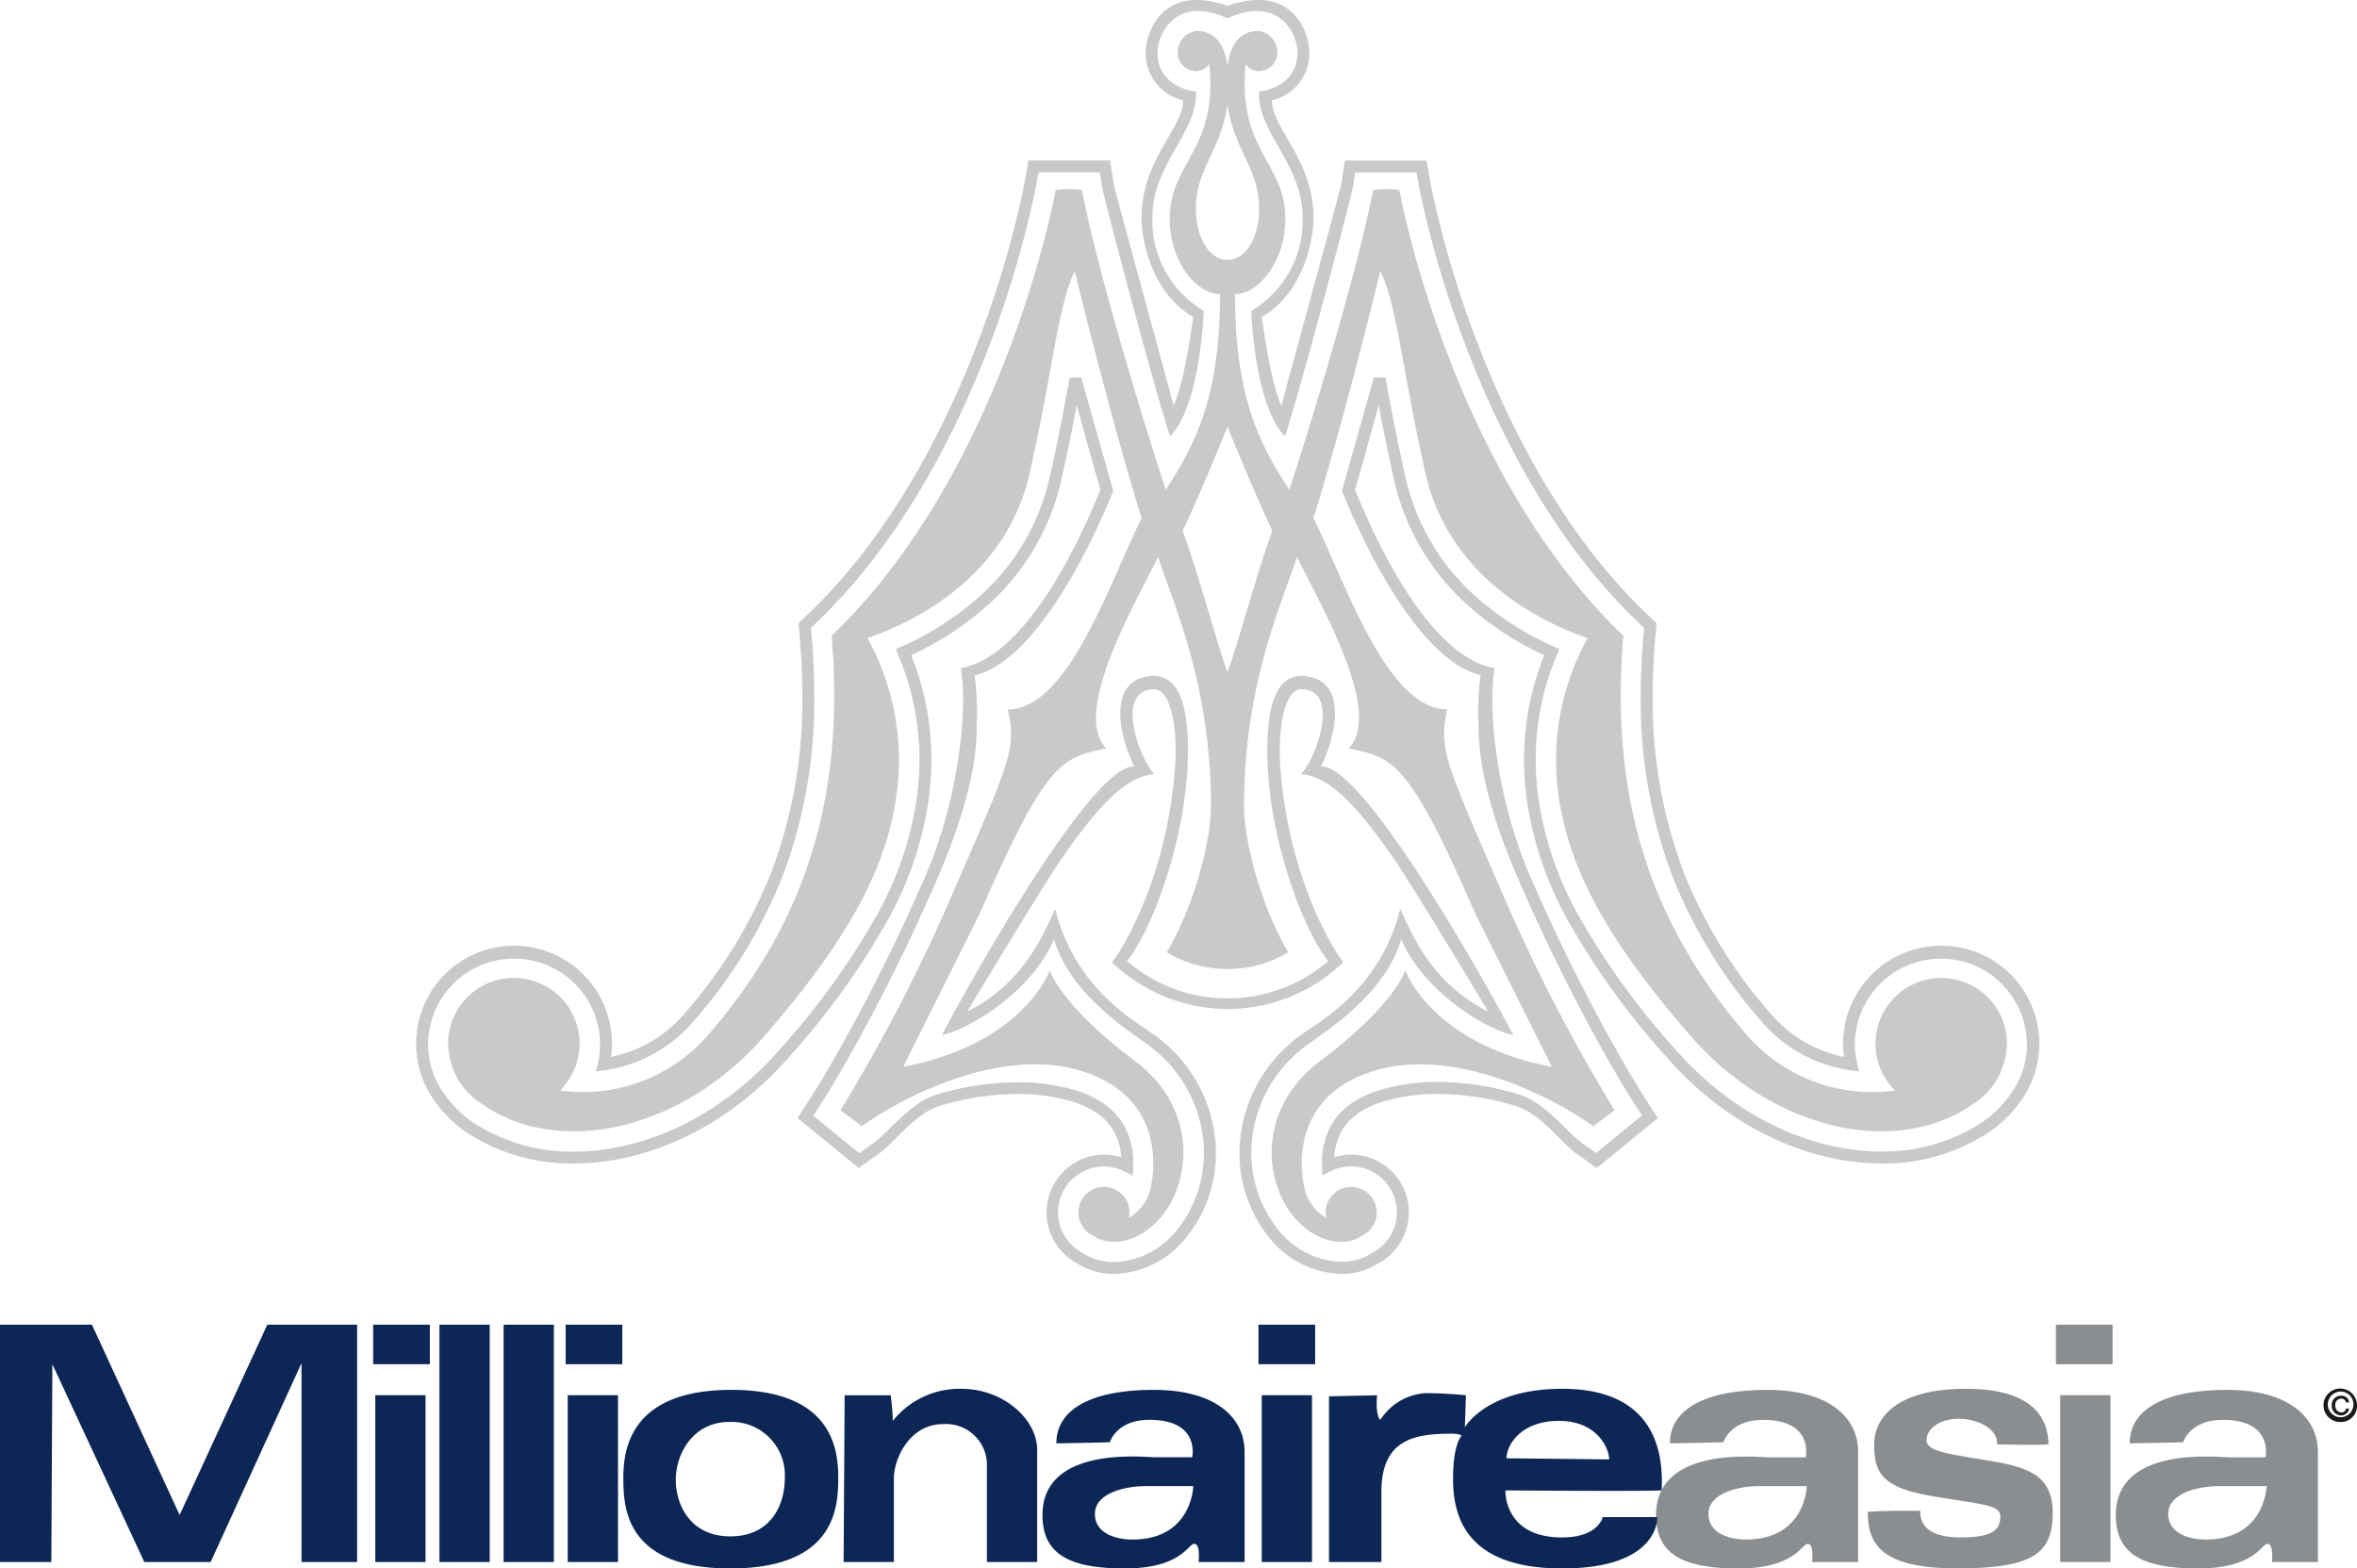 <svg xmlns="http://www.w3.org/2000/svg" xmlns:xlink="http://www.w3.org/1999/xlink" width="225.433" height="150" viewBox="0 0 225.433 150"><defs><clipPath id="a"><rect width="225.433" height="150" fill="none"/></clipPath><clipPath id="b"><rect width="225.433" height="23.315" fill="none"/></clipPath></defs><g clip-path="url(#a)"><path d="M315.064,364.684h0s0,0,0,0Z" transform="translate(-229.558 -265.711)" fill="#c7c9cb"/><path d="M263.163,364.68l0,0h0Z" transform="translate(-191.743 -265.709)" fill="#c7c9cb"/><path d="M232.454,72.242c-.955-2.558-2.626-8.9-4.287-13.531,1.681-3.505,3.943-9.124,4.287-9.944.346.82,2.608,6.439,4.289,9.944-1.661,4.631-3.332,10.973-4.289,13.531m-2.586-47.054c.7-2.118,2.188-4.2,2.586-7.245.4,3.05,1.892,5.127,2.588,7.245,1.152,3.5-.082,7.593-2.588,7.626-2.5-.033-3.738-4.129-2.586-7.626m70.851,76.3A6.288,6.288,0,0,0,296.3,112.25a15.89,15.89,0,0,1-14.034-5.144c-9-10.342-13.318-22.163-11.952-38.347-16.64-15.956-21.426-42.626-21.426-42.626a8.85,8.85,0,0,0-2.508,0c-1.424,7.406-5.647,21.458-8.019,28.663-2.735-4.217-5.188-8.655-5.188-18.707,2.142,0,4.809-2.942,4.809-7.259,0-5.323-4.651-6.564-3.778-14.768a1.409,1.409,0,0,0,1.243.7,1.778,1.778,0,0,0,1.778-1.778,2.068,2.068,0,0,0-1.8-2.065c-2.027,0-2.707,1.659-2.93,3.125,0,.04-.034.177-.042.209-.006-.032-.036-.169-.042-.209-.222-1.466-.9-3.125-2.928-3.125a2.066,2.066,0,0,0-1.8,2.065,1.778,1.778,0,0,0,1.778,1.778,1.409,1.409,0,0,0,1.243-.7c.873,8.2-3.778,9.445-3.778,14.768,0,4.317,2.666,7.259,4.808,7.259,0,10.052-2.453,14.49-5.188,18.707-2.371-7.205-6.595-21.257-8.018-28.663a8.851,8.851,0,0,0-2.508,0s-4.786,26.67-21.427,42.626c1.367,16.184-2.954,28-11.951,38.347a15.89,15.89,0,0,1-14.034,5.144,6.288,6.288,0,1,0-10.7-4.476,7.53,7.53,0,0,0,.917,3.366,7.207,7.207,0,0,0,2.443,2.491c7.47,5.081,19.151,2.3,26.877-6.574,8.3-9.536,11.754-16.339,12.667-23.177a24.041,24.041,0,0,0-2.795-14.891c5.926-2.051,13.447-6.706,15.5-15.729,2.2-9.67,2.735-16.185,4.331-19.375.591,2.487,3.686,14.94,6.392,23.626-3.068,6.155-7.01,18.291-12.791,18.291.8,3.762.279,4.81-5.11,17.2a165.509,165.509,0,0,1-10.9,21.14s1.721,1.253,2.007,1.542c4.51-3.217,13.565-7.513,20.857-5.357s7.414,8.162,6.839,11.036a4.464,4.464,0,0,1-2.122,3.078,2.444,2.444,0,1,0-3.44,1.679c1.715,1.213,4.551.606,6.568-1.829,2.785-3.359,3.535-10.3-2.592-14.9-7.15-5.371-8.1-8.637-8.1-8.637s-2.449,7.022-14.018,9.232L208.728,95.4c6.5-14.93,7.926-14.956,12.145-15.866-3.378-3.378,2.735-13.83,4.945-18.313,1.239,3.979,5.056,11.966,5.056,23.746,0,3.873-1.9,10.185-4.231,14.07a11.26,11.26,0,0,0,5.809,1.59h.005a11.253,11.253,0,0,0,5.807-1.59c-2.33-3.885-4.229-10.2-4.229-14.07,0-11.78,3.817-19.767,5.057-23.746,2.21,4.484,8.323,14.935,4.945,18.313,4.22.911,5.647.937,12.145,15.866l7.295,14.589c-11.57-2.21-14.018-9.232-14.018-9.232s-.953,3.266-8.1,8.637c-6.127,4.6-5.377,11.542-2.592,14.9,2.017,2.435,4.854,3.042,6.568,1.829a2.445,2.445,0,1,0-3.5-2.206,2.4,2.4,0,0,0,.058.527,4.463,4.463,0,0,1-2.123-3.078c-.577-2.874-.457-8.88,6.837-11.036s16.348,2.14,20.857,5.357c.288-.288,2.009-1.542,2.009-1.542A165.625,165.625,0,0,1,258.575,93c-5.387-12.393-5.906-13.441-5.108-17.2-5.781,0-9.726-12.137-12.791-18.291,2.705-8.687,5.8-21.14,6.391-23.626,1.6,3.191,2.133,9.705,4.331,19.375,2.051,9.023,9.574,13.678,15.5,15.729A24.047,24.047,0,0,0,264.1,83.879c.913,6.837,4.367,13.641,12.667,23.177,7.725,8.876,19.407,11.655,26.877,6.574a7.232,7.232,0,0,0,2.443-2.491,7.537,7.537,0,0,0,.917-3.366,6.288,6.288,0,0,0-6.289-6.288" transform="translate(-115.05 -7.959)" fill="#c7c9cb"/><path d="M300.73,99.82a8.2,8.2,0,0,1-1.066,4.046l0,0a10.92,10.92,0,0,1-3.139,3.4,17.152,17.152,0,0,1-9.719,2.86h-.01c-6.9-.014-14.227-3.493-19.7-9.767a72.263,72.263,0,0,1-9.352-12.96,32.3,32.3,0,0,1-3.773-11.233,26.557,26.557,0,0,1-.237-3.517v-.034a25.6,25.6,0,0,1,2.053-10.032l.216-.515-.51-.227a28.391,28.391,0,0,1-7.294-4.621,21.573,21.573,0,0,1-6.9-11.5c-.831-3.66-1.428-6.871-1.927-9.6l-1.11-.048c-.661,2.409-3.06,10.861-3.06,10.861s6.131,15.946,13.267,17.637a26.987,26.987,0,0,0-.2,4.933c0,3.109.763,7.587,3.879,14.758,2.755,6.34,5.453,11.572,7.456,15.212,1,1.82,1.832,3.242,2.407,4.2.289.482.513.85.666,1.094.054.091.1.161.133.217v0l.07.107a.3.3,0,0,0,.018.028l1,1.564-4.39,3.585-1.371-.979h0c-1.442-1.046-3.529-3.853-5.922-4.592a26.783,26.783,0,0,0-7.721-1.219h-.125a19.213,19.213,0,0,0-5.419.732h0a9.842,9.842,0,0,0-2.946,1.386,6.481,6.481,0,0,0-1.653,1.727l0,0a7.2,7.2,0,0,0-1.057,3.9v.01c0,.1,0,.195,0,.293l.032.885.794-.4a4.382,4.382,0,0,1,4.01,7.792l-.024.012-.02.014a5.053,5.053,0,0,1-1.051.523l-.314.1a5.64,5.64,0,0,1-1.591.229h-.016a8.054,8.054,0,0,1-6.047-3.133,11.653,11.653,0,0,1-2.53-7.36v-.084a12.823,12.823,0,0,1,5.446-10.244h0c1.667-1.253,7.3-4.7,8.89-10.026,2.2,5.126,8.239,8.657,10.72,9.155-2.2-4.249-14.4-26.113-18.422-25.673.943-1.671,3.131-8.063-1.392-8.645-2.966-.382-3.865,3.024-3.693,8.2.257,7.6,3.388,16.035,5.807,19.041a14.757,14.757,0,0,1-19.25,0c2.421-3.006,5.552-11.444,5.809-19.041.173-5.174-.726-8.58-3.692-8.2-4.525.583-2.337,6.975-1.392,8.645-4.02-.44-16.224,21.424-18.424,25.673,2.481-.5,8.52-4.028,10.722-9.155,1.584,5.328,7.223,8.773,8.89,10.026l0,0,0,0A12.821,12.821,0,0,1,222,110.129v.084a11.652,11.652,0,0,1-2.53,7.36,8.054,8.054,0,0,1-6.047,3.133H213.4a5.634,5.634,0,0,1-1.591-.229l-.314-.1a5,5,0,0,1-1.05-.523l-.022-.014-.022-.012a4.382,4.382,0,0,1,4.011-7.792l.794.4.029-.885c0-.1.006-.195.006-.293v-.01h0a7.185,7.185,0,0,0-1.054-3.9l0,0h0a6.458,6.458,0,0,0-1.653-1.727,9.829,9.829,0,0,0-2.944-1.386h0a19.217,19.217,0,0,0-5.418-.732h-.125a26.778,26.778,0,0,0-7.72,1.219c-2.394.738-4.48,3.545-5.922,4.592h0l-1.371.979-4.39-3.585,1-1.564a.261.261,0,0,1,.018-.028l.07-.107v0c.034-.056.078-.126.133-.217.154-.244.378-.613.664-1.094.577-.961,1.407-2.383,2.407-4.2,2.005-3.64,4.7-8.872,7.458-15.212,3.115-7.171,3.877-11.649,3.877-14.758a26.884,26.884,0,0,0-.2-4.933C207.2,62.89,213.33,46.944,213.33,46.944s-2.4-8.452-3.06-10.861l-1.11.048c-.5,2.727-1.1,5.938-1.93,9.6a21.557,21.557,0,0,1-6.9,11.5,28.465,28.465,0,0,1-7.294,4.621l-.511.227.217.515a25.644,25.644,0,0,1,2.053,10.032v.034a26.517,26.517,0,0,1-.237,3.517,32.362,32.362,0,0,1-3.774,11.233,72.237,72.237,0,0,1-9.352,12.96c-5.474,6.274-12.8,9.753-19.7,9.767h-.012a17.146,17.146,0,0,1-9.718-2.86,10.923,10.923,0,0,1-3.141-3.4l0,0,0,0A8.21,8.21,0,0,1,147.8,99.82v-.006a8.226,8.226,0,0,1,16.451,0v.006a8.126,8.126,0,0,1-.209,1.838l-.187.818.828-.127a13.671,13.671,0,0,0,8.331-4.476,47.622,47.622,0,0,0,8.721-14.149,47.48,47.48,0,0,0,3-17.209q0-2.682-.241-5.552l-.078-.921.667-.64c7.5-7.184,12.6-16.786,15.856-24.969A98.21,98.21,0,0,0,205.89,18.1c.02-.093.032-.161.04-.205l.01-.052,0-.014,0,0,.241-1.343h5.87l.2,1.309,0,.01c.344,1.787,5.311,20.487,6.519,23.9,2.915-2.916,3.217-11.979,3.217-11.979a10.017,10.017,0,0,1-4.914-8.944c0-5.132,4.372-8.14,4.166-12.047-.563,0-3.672-.591-3.672-3.71,0-1.83,1.82-5.53,6.688-3.266C229.13-.5,230.951,3.2,230.951,5.033c0,3.119-3.11,3.71-3.674,3.71-.207,3.907,4.165,6.915,4.165,12.047a10.017,10.017,0,0,1-4.911,8.944s.3,9.063,3.216,11.979c1.206-3.418,6.175-22.118,6.517-23.9l0-.01.2-1.309h5.87l.241,1.343,0,0,0,.014.008.052c.008.044.021.112.042.205a98.013,98.013,0,0,0,4.951,16.328c3.253,8.184,8.355,17.786,15.857,24.969l.668.64-.078.921q-.245,2.873-.243,5.552a47.526,47.526,0,0,0,3,17.209,47.643,47.643,0,0,0,8.719,14.149,13.678,13.678,0,0,0,8.331,4.476l.829.127-.187-.818a8.129,8.129,0,0,1-.209-1.838v-.006a8.226,8.226,0,0,1,16.451,0ZM292.5,90.449a9.367,9.367,0,0,0-9.366,9.365v.006a9.343,9.343,0,0,0,.088,1.255,12.4,12.4,0,0,1-6.849-3.948,46.458,46.458,0,0,1-8.518-13.811,46.359,46.359,0,0,1-2.929-16.8q0-2.629.239-5.453l.124-1.464-1.06-1.017c-7.327-7.008-12.375-16.479-15.586-24.567a96.932,96.932,0,0,1-4.893-16.129c-.028-.133-.042-.207-.046-.234l-.414-2.3h-7.8l-.35,2.248c-.183.955-5.51,20.241-5.723,21.215-.929-2.136-1.482-5.787-1.886-8.5,3.6-2.006,4.949-6.718,4.949-9.487,0-5.554-3.973-8.524-3.973-11.237a4.6,4.6,0,0,0,3.579-4.558V5.023c0-1.7-1.419-6.678-7.828-4.466-6.409-2.212-7.827,2.761-7.827,4.466V5.03a4.6,4.6,0,0,0,3.579,4.558c0,2.713-3.973,5.683-3.973,11.237,0,2.769,1.351,7.481,4.947,9.487-.4,2.713-.956,6.364-1.884,8.5-.213-.975-5.54-20.26-5.725-21.215l-.348-2.248h-7.8l-.412,2.3c-.005.028-.019.1-.045.234a96.968,96.968,0,0,1-4.894,16.129c-3.213,8.088-8.261,17.559-15.586,24.567L183.232,59.6l.124,1.464q.239,2.826.237,5.453a46.32,46.32,0,0,1-2.926,16.8,46.538,46.538,0,0,1-8.518,13.811,12.4,12.4,0,0,1-6.851,3.948,8.995,8.995,0,0,0,.089-1.255v-.006a9.365,9.365,0,0,0-18.731-.008v.014a9.35,9.35,0,0,0,1.216,4.612v0a11.979,11.979,0,0,0,3.491,3.786,18.278,18.278,0,0,0,10.358,3.06h.014c7.281-.02,14.889-3.667,20.555-10.157a73.144,73.144,0,0,0,9.5-13.171,33.418,33.418,0,0,0,3.9-11.621,27.852,27.852,0,0,0,.246-3.668v-.034A26.684,26.684,0,0,0,194,62.659a29.267,29.267,0,0,0,7.088-4.577,22.7,22.7,0,0,0,7.259-12.1c.6-2.652,1.082-5.063,1.49-7.227.483,1.709,1.695,6.194,2.272,8.086-.36.716-6,15.755-13.35,17.06.7,4.327-.338,12.837-3.412,19.918-2.739,6.3-5.421,11.5-7.412,15.116-.995,1.807-1.816,3.217-2.385,4.167-.284.477-.507.84-.654,1.078h0v0c-.074.119-.127.2-.163.261l-.04.062-.01.015,0,0-1.546,2.417,5.851,4.774,2.085-1.488h0c1.291-.941,3.292-3.719,5.586-4.424a25.634,25.634,0,0,1,7.386-1.17h.125a18.143,18.143,0,0,1,5.1.684h0a8.7,8.7,0,0,1,2.608,1.217,5.282,5.282,0,0,1,1.365,1.426,5.774,5.774,0,0,1,.851,2.723,5.6,5.6,0,0,0-1.617-.252h0a5.523,5.523,0,0,0-2.592,10.4h0a6.345,6.345,0,0,0,1.243.617h.008l.35.116.016.005a6.786,6.786,0,0,0,1.915.275h.022a9.189,9.189,0,0,0,6.919-3.547h0l0,0a12.8,12.8,0,0,0,2.789-8.078v-.088a13.961,13.961,0,0,0-5.9-11.155c-1.645-1.239-7.528-4.265-9.467-12.035-.785,1.444-2.54,6.893-8.42,9.808,0,0,7.082-11.787,8.892-14.421,3.372-4.907,6.23-8.152,9.049-8.281-1.325-1.11-3.97-8.066-.081-8.124,1.591-.026,2.258,3.6,2.041,7.114-.629,10.119-4.687,17.275-6.046,18.992a15.93,15.93,0,0,0,22.125,0c-1.359-1.717-5.419-8.872-6.046-18.992-.216-3.513.45-7.139,2.041-7.114,3.889.058,1.241,7.014-.081,8.124,2.817.129,5.677,3.374,9.048,8.281,1.809,2.634,8.892,14.421,8.892,14.421-5.88-2.915-7.635-8.363-8.42-9.808-1.94,7.77-7.822,10.8-9.469,12.035a13.964,13.964,0,0,0-5.9,11.155v.088a12.8,12.8,0,0,0,2.789,8.078l0,0a9.189,9.189,0,0,0,6.919,3.547h.024a6.772,6.772,0,0,0,1.914-.275l.018-.005.348-.116h.01a6.3,6.3,0,0,0,1.243-.617h0a5.522,5.522,0,0,0-2.592-10.4h0a5.587,5.587,0,0,0-1.616.252,5.786,5.786,0,0,1,.849-2.723,5.321,5.321,0,0,1,1.367-1.426,8.7,8.7,0,0,1,2.607-1.217h0a18.144,18.144,0,0,1,5.1-.684h.125a25.637,25.637,0,0,1,7.386,1.17c2.294.7,4.295,3.483,5.586,4.424l2.085,1.488,5.85-4.774-1.544-2.417,0,0-.01-.015-.037-.062c-.036-.056-.09-.142-.163-.261l0,0c-.147-.239-.37-.6-.655-1.078-.569-.95-1.39-2.361-2.387-4.167-1.989-3.614-4.671-8.816-7.41-15.116-3.076-7.082-4.114-15.592-3.412-19.918-7.352-1.3-12.991-16.344-13.352-17.06.579-1.892,1.79-6.377,2.274-8.086.408,2.164.885,4.575,1.488,7.227a22.721,22.721,0,0,0,7.259,12.1,29.237,29.237,0,0,0,7.09,4.577,26.641,26.641,0,0,0-1.938,9.964v.034a27.815,27.815,0,0,0,.247,3.668,33.467,33.467,0,0,0,3.9,11.621,73.358,73.358,0,0,0,9.5,13.171c5.668,6.491,13.276,10.137,20.557,10.157h.012a18.278,18.278,0,0,0,10.36-3.06,11.994,11.994,0,0,0,3.491-3.786v0a9.347,9.347,0,0,0,1.216-4.612v-.014a9.366,9.366,0,0,0-9.365-9.357" transform="translate(-106.855 0)" fill="#c7c9cb"/></g><g transform="translate(0 126.685)"><g clip-path="url(#b)"><path d="M621.871,470.58h5.42V466.8h-5.42Zm.41,18.919h4.807V473.547h-4.807Zm-28.022-16.465c-5.932,0-9.306,1.841-9.306,5.114.921,0,5.115-.1,5.115-.1s.613-2.147,3.784-2.147c4.907,0,4.089,3.581,4.089,3.581H594.36c-1.021,0-10.736-1.126-10.736,5.52,0,3.681,2.454,5.115,7.874,5.115s6.033-2.354,6.647-2.354.408,1.74.408,1.74h4.4V478.965c0-3.271-2.761-5.932-8.693-5.932m-2.044,14.315c-1.433,0-3.581-.51-3.581-2.452s2.762-2.66,4.908-2.66h4.5s-.1,5.112-5.829,5.112m46.018-14.315c-5.932,0-9.306,1.841-9.306,5.114.92,0,5.113-.1,5.113-.1s.612-2.147,3.783-2.147c4.91,0,4.091,3.581,4.091,3.581h-3.579c-1.022,0-10.738-1.126-10.738,5.52,0,3.681,2.454,5.115,7.875,5.115s6.034-2.354,6.646-2.354.41,1.74.41,1.74h4.4V478.965c0-3.271-2.761-5.932-8.693-5.932m-2.046,14.315c-1.43,0-3.578-.51-3.578-2.452s2.761-2.66,4.908-2.66h4.5s-.1,5.112-5.831,5.112m-20.861-7.566c-3.58-.614-5.829-.817-5.829-1.941s1.329-2.047,3.068-2.047,3.783.923,3.681,2.454c.92,0,3.887.1,4.909,0,0-2.25-1.228-5.318-7.874-5.318s-8.795,2.763-8.795,5.318.614,4.091,5.318,4.908,6.748.82,6.748,1.944-.408,2.047-3.783,2.047-3.886-1.433-3.886-2.557c-1.329,0-3.578,0-5.01.1,0,3.065,1.227,5.419,8.59,5.419s9.1-1.534,9.1-5.318-2.659-4.4-6.239-5.012" transform="translate(-425.234 -466.797)" fill="#8b8e91" fill-rule="evenodd"/><path d="M54.3,489.5H59.11V473.547H54.3Zm-.2-18.919h5.42V466.8H54.1ZM48.166,489.5h4.807V466.8H48.166Zm-12.271,0H40.7V473.547H35.895Zm6.136,0h4.807V466.8H42.031ZM17.18,485,8.794,466.8H0v22.7H4.909l.1-18.919L13.805,489.5h6.341l8.693-19.022V489.5h5.318V466.8H25.566ZM35.69,470.58h5.42V466.8H35.69Zm34.259,2.454c-9.612,0-10.329,5.625-10.329,8.386s.1,8.693,10.226,8.693,10.329-5.929,10.329-8.693-.613-8.386-10.226-8.386m-.1,14.011c-3.784,0-5.215-2.967-5.215-5.421s1.636-5.522,5.113-5.522a5.1,5.1,0,0,1,5.318,5.318c0,2.763-1.433,5.625-5.216,5.625m50.519-16.465h5.419V466.8h-5.419Zm-28.43,2.351A8.175,8.175,0,0,0,85.391,476a21.411,21.411,0,0,0-.205-2.452h-4.4l-.1,15.952h4.807v-7.978c0-1.941,1.533-5.213,4.7-5.213A3.914,3.914,0,0,1,94.39,480.4v9.1H99.2V478.762c0-2.864-3.171-5.831-7.261-5.831m66.984,9.716c.306-5.625-2.25-9.716-9.511-9.716s-9.306,3.684-9.306,3.684l.1-3.068s-1.944-.2-3.887-.2a5.569,5.569,0,0,0-4.3,2.555c-.51-.513-.307-2.351-.307-2.351l-4.6.1V489.5h5.012V482.75c0-5.112,3.374-5.524,6.749-5.524.819,0,.92.206.92.206s-.817.714-.817,4.089,1.021,8.592,10.43,8.592,9.1-4.911,9.1-4.911h-5.217s-.408,1.946-3.885,1.946c-5.625,0-5.42-4.5-5.42-4.5s12.886.1,14.931,0M149.1,476c3.681,0,4.808,2.66,4.808,3.681-.922,0-8.693-.1-9.819-.1,0-1.227,1.33-3.581,5.011-3.581m-38.758-2.965c-5.931,0-9.306,1.841-9.306,5.112.92,0,5.113-.1,5.113-.1s.614-2.148,3.784-2.148c4.909,0,4.09,3.578,4.09,3.578h-3.578c-1.023,0-10.738-1.124-10.738,5.522,0,3.684,2.455,5.114,7.875,5.114s6.033-2.354,6.647-2.354.409,1.74.409,1.74h4.4V478.966c0-3.274-2.761-5.932-8.692-5.932M108.3,487.349c-1.431,0-3.579-.51-3.579-2.452s2.76-2.66,4.909-2.66h4.5s-.1,5.112-5.829,5.112m12.375,2.15h4.807V473.547h-4.807Z" transform="translate(0 -466.797)" fill="#0c2755" fill-rule="evenodd"/><path d="M820.688,492.539a1.6,1.6,0,1,1,1.561-1.6,1.537,1.537,0,0,1-1.561,1.6m0-2.914a1.24,1.24,0,0,0-1.228,1.319,1.228,1.228,0,1,0,1.228-1.319m.807,1.625a.76.76,0,0,1-.757.657.9.9,0,0,1-.9-.964.868.868,0,0,1,.9-.918.718.718,0,0,1,.759.643H821.2a.456.456,0,0,0-.468-.366.57.57,0,0,0-.555.641.618.618,0,0,0,.562.687.439.439,0,0,0,.461-.38Z" transform="translate(-596.818 -483.228)" fill="#1a1818"/></g></g></svg>